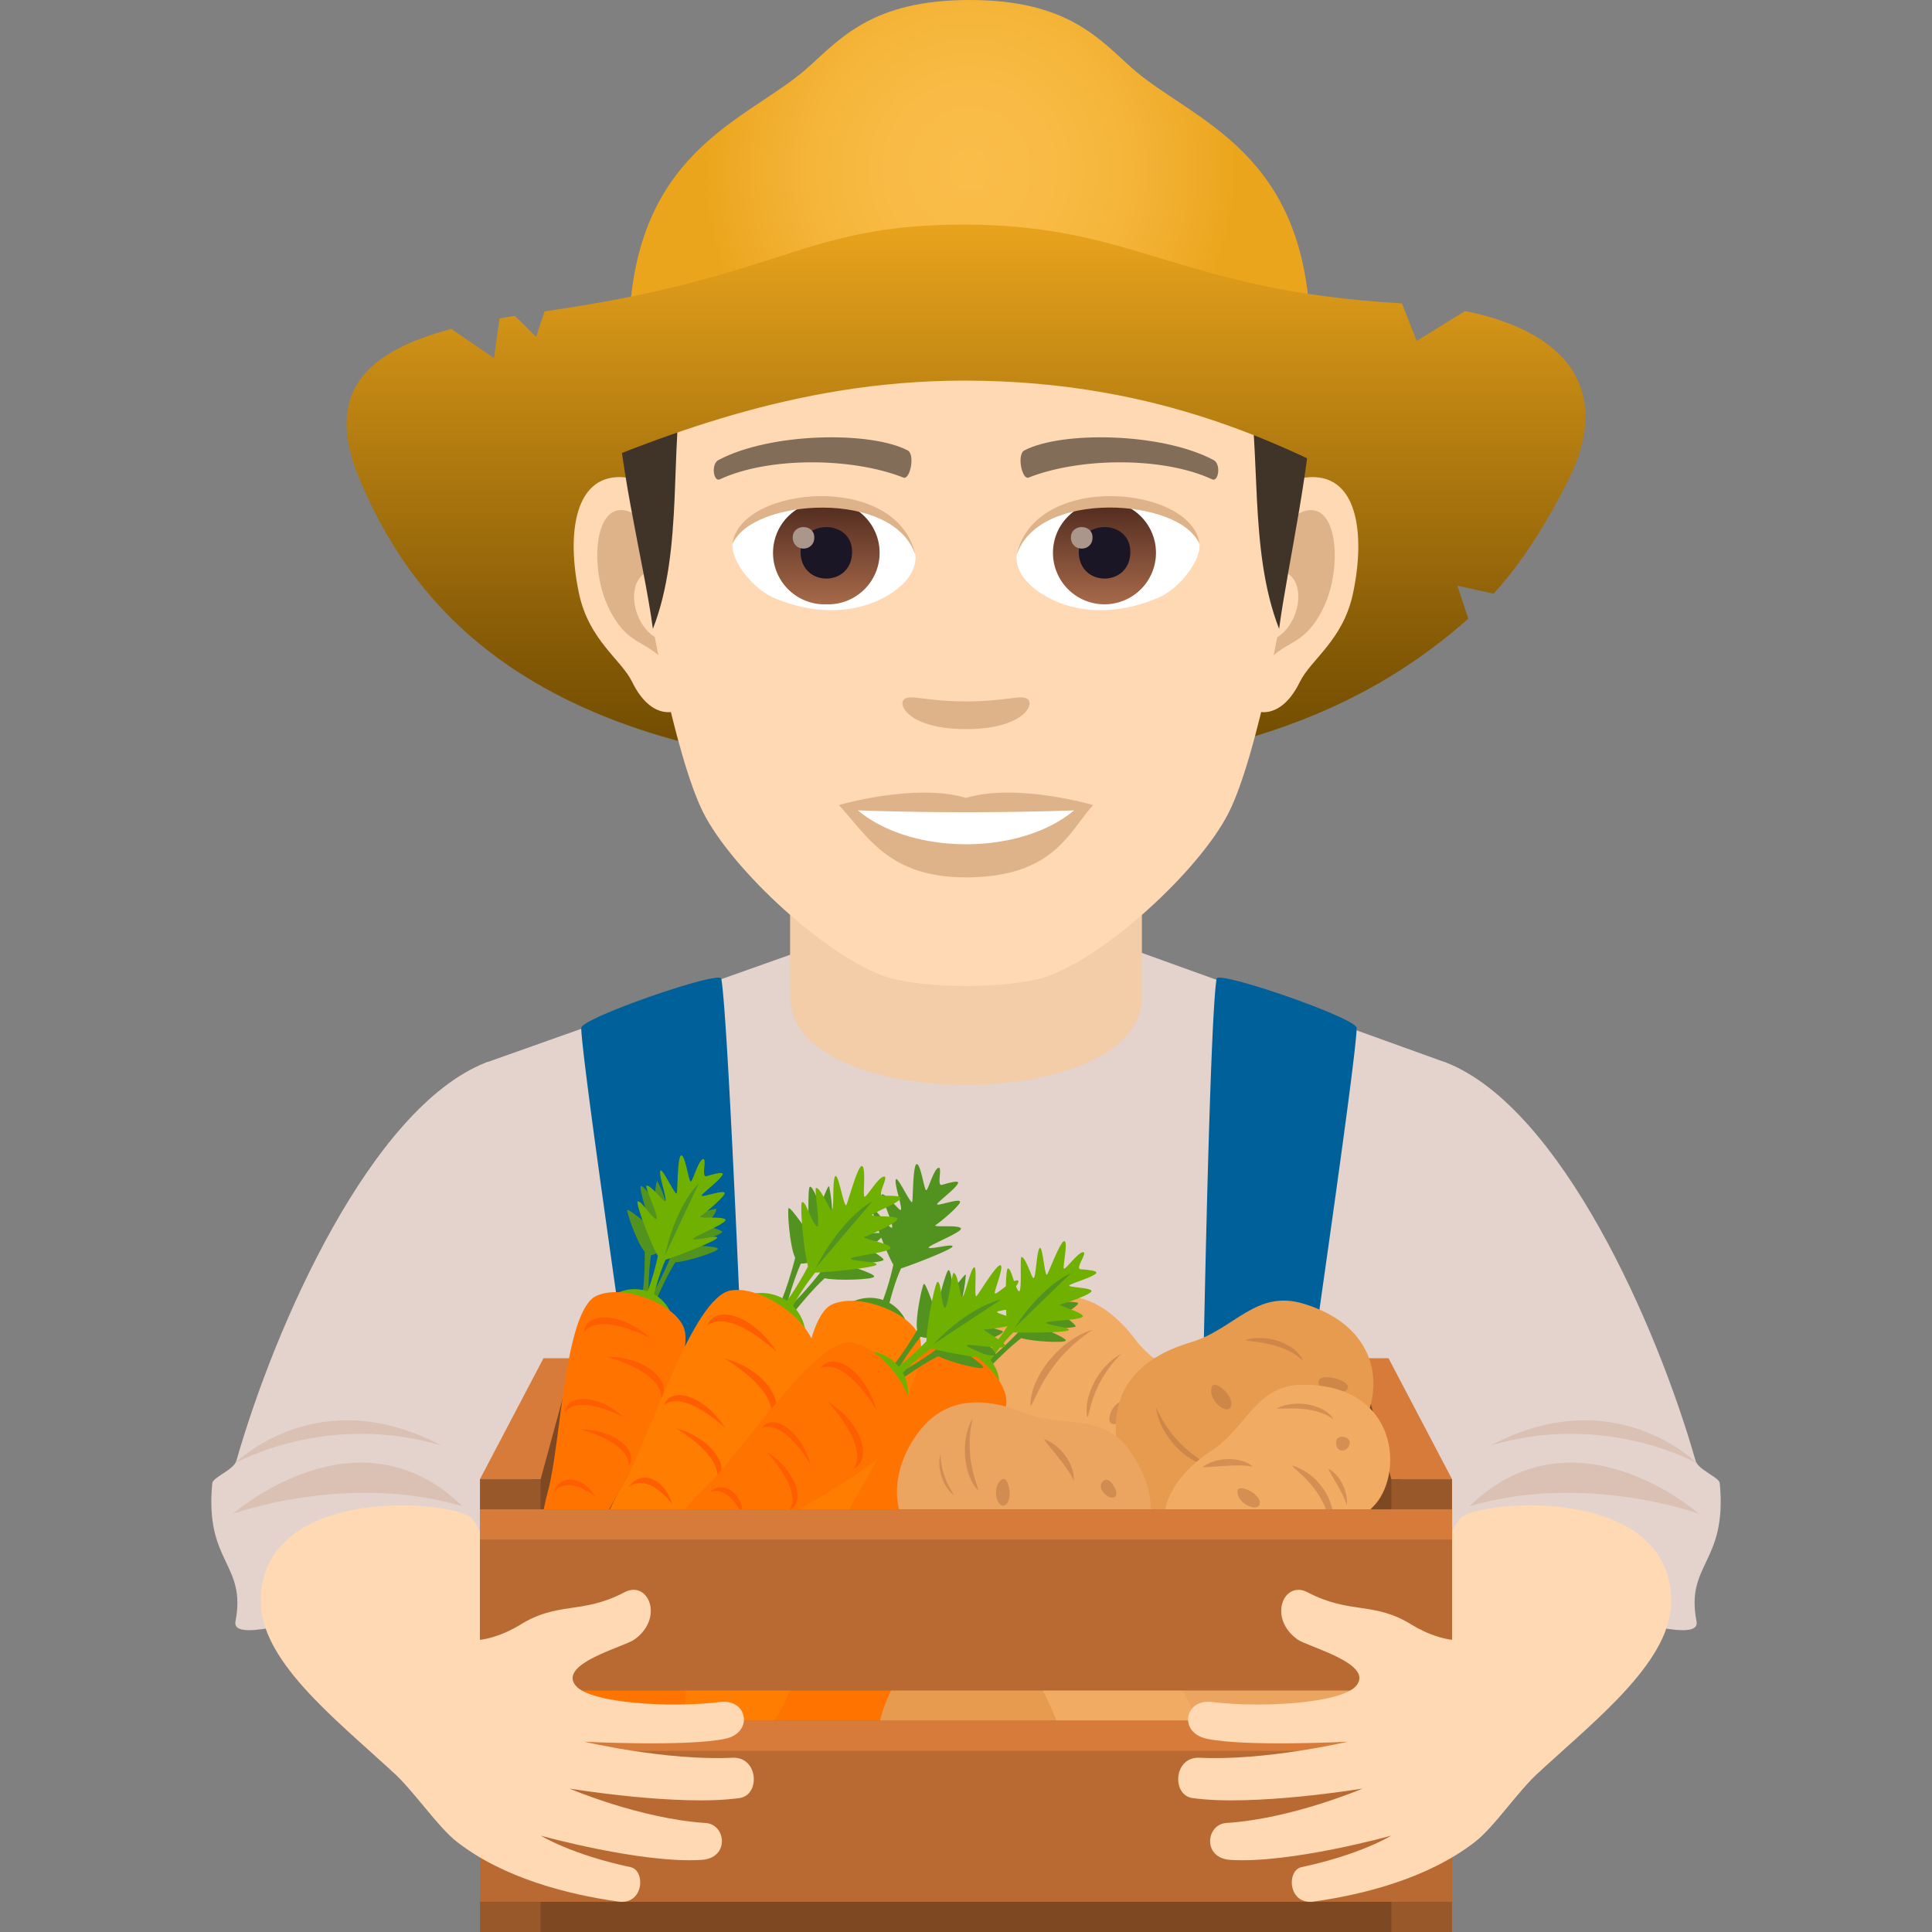 <svg xmlns="http://www.w3.org/2000/svg" xml:space="preserve" style="enable-background:new 0 0 64 64" viewBox="0 0 64 64"><rect x="0" y="0" width="64" height="64" fill="#808080" stroke="none"/><path d="m26.618 31.47 10.995.019 10.303 3.716-3.083 26.16C44.57 63.285 38.25 64 32.115 64c-6.138 0-13.4-.716-13.665-2.635l-2.366-26.16 10.534-3.735z" style="fill:#e3d3cc"/><path d="M37.827 33.028c0 3.873-11.654 3.873-11.654 0v-5.34h11.654v5.34z" style="fill:#f3cca8"/><path d="M42.056 47.899a1.11 1.11 0 0 0 1.15-.964c.432-3.111 1.71-11.858 1.736-12.88.009-.328-4.593-1.917-4.64-1.635-.21 1.218-.407 10.998-.468 14.282a1.114 1.114 0 0 0 1.055 1.14l1.167.057zm-18.467-.06a1.113 1.113 0 0 0 1.058-1.164c-.136-3.311-.544-13.04-.753-14.255-.05-.282-4.65 1.307-4.64 1.635.025 1.022 1.305 9.777 1.736 12.884.08.573.575.99 1.145.964l1.454-.064z" style="fill:#006099"/><path d="M56.2 53.71c.254 1.306-7.938-2.226-10.104-1.656-5.475 1.441-.029-17.588 1.824-16.85 3.796 1.515 6.968 8.699 8.249 13.187.086.3.78.543.8.74.257 2.648-1.144 2.653-.769 4.58z" style="fill:#e3d3cc"/><path d="M56.21 48.471s-2.72-2.759-6.827-.588c3.812-1.134 6.826.588 6.826.588zm.069 1.674s-4.126-3.64-7.6-.247c3.813-1.134 7.6.247 7.6.247z" style="fill:#dbc0b4"/><path d="M51.008 58.679c-.795.729-3.78-.998-3.636-1.402 1.06-2.966-.09-5.72 1.005-6.981.516-.594 6.894-1.177 6.987 2.675.047 1.997-2.387 3.901-4.356 5.708z" style="fill:#ffd8b4"/><path d="M7.8 53.71c-.254 1.306 7.938-2.226 10.104-1.656 5.475 1.441.029-17.588-1.824-16.85-3.796 1.515-6.968 8.699-8.25 13.187-.085.3-.779.543-.798.74-.258 2.648 1.143 2.653.768 4.58z" style="fill:#e3d3cc"/><path d="M7.79 48.471s2.72-2.759 6.827-.588c-3.812-1.134-6.826.588-6.826.588zm-.069 1.674s4.126-3.64 7.6-.247c-3.813-1.134-7.6.247-7.6.247z" style="fill:#dbc0b4"/><path d="M12.992 58.679c.795.729 3.78-.998 3.636-1.402-1.06-2.966.09-5.72-1.006-6.981-.515-.594-6.894-1.177-6.986 2.675-.047 1.997 2.387 3.901 4.356 5.708z" style="fill:#ffd8b4"/><path d="m16 64 2-19h28l2 19z" style="fill:#7d4822"/><path d="M15.899 49 18 45h1l-1.09 4zm30.192 0L45 45h1l2.101 4z" style="fill:#d67b3a"/><linearGradient id="a" x1="31.934" x2="31.934" y1="25.692" y2="7.517" gradientUnits="userSpaceOnUse"><stop offset="0" style="stop-color:#6e4900"/><stop offset=".209" style="stop-color:#825805"/><stop offset=".635" style="stop-color:#b77f11"/><stop offset="1" style="stop-color:#e8a31c"/></linearGradient><path d="M51.973 15.856c-.739 1.48-1.526 2.745-2.495 3.81l-1.201-.264.363 1.091c-2.967 2.63-7.599 5.142-16.7 5.142-13.901 0-18.167-5.316-20.036-9.779-1.69-4.034 41.568-3.002 40.07 0z" style="fill:url(#a)"/><path d="M39.96 47.25c-.09-1.552-1.497-1.745-2.346-2.87-1.055-1.397-2.201-1.712-3.403-1.233-1.554.618-2.564 2.131-1.597 3.738.967 1.608 2.568 2.136 3.432 2.94 1.06.984 4.102.655 3.914-2.574z" style="fill:#f2ab63"/><path d="M36.017 46.945c.078-.002.107-1.098 1.124-2.093-.735.371-1.274 1.434-1.124 2.093zm-1.879-.378c.105.018.427-1.443 2.047-2.511-1.08.306-2.078 1.59-2.047 2.51zm2.695.597c-.224-.087.02-.76.431-.755.27.003-.088.888-.43.755z" style="opacity:.5;fill:#b97544"/><path d="M43.189 43.189c-1.583-.487-2.297.844-3.734 1.274-1.786.533-2.525 1.56-2.494 2.936.04 1.778 1.174 3.348 3.136 2.98 1.962-.367 3.083-1.767 4.205-2.332 1.376-.69 2.177-3.847-1.113-4.858z" style="fill:#e69b4f"/><path d="M41.255 44.386c.024.066 1.28.04 1.91.701-.11-.417-1.02-.958-1.91-.7zm-1.287 4.138c.028-.078-1.056-.514-1.67-1.898.097.871.957 1.804 1.67 1.898zm.772-1.88c-.17.191-.75-.302-.593-.71.103-.268.852.417.593.71zm3.877-.604c-.163.184-1.07.071-.919-.321.1-.258 1.17.04.92.32z" style="opacity:.5;fill:#b97544"/><path d="M23.712 40.041c-.105-.001-1.96.501-1.52 1.651-.191.453-.588 1.319-1.01 1.766l.237.406s.45-1.245.948-2.049c.355-.012 1.446-.357 1.416-.451-.03-.094-.94-.099-.829-.128.111-.032.973-.355.969-.426-.006-.082-.62-.2-.516-.265.104-.066.402-.503.305-.504z" style="fill:#529320"/><path d="M21.781 39.134c-.05-.1-.083.564-.126.566-.042.002-.354-.459-.43-.407-.067.046.286 1.164.295 1.266.008.102-.668-.524-.74-.474-.04.026.319 1.09.576 1.381.006.467-.009 1.523-.23 2.151l.37.278s-.074-1.352.068-2.308c.744-.19.814-1.28.217-2.453z" style="fill:#529320"/><path d="M23.933 38.917c.067-.128-.31-.018-.528.045-.189.055.027-.605-.117-.564-.162.048-.345.758-.409.742-.064-.016-.184-.902-.316-.863-.12.034-.116 1.096-.142 1.244-.027.148-.483-.854-.543-.74-.075.14.278 1.078.14 1.01-.088-.044-.476-.55-.604-.513-.069.02.523 1.268.287 1.087-.236-.18-.465-.6-.577-.567-.082.024.402 1.345.669 1.81-.06.277-.174.734-.34 1.169a1.354 1.354 0 0 0-1.66.706l2.402 1.08c.297-.63.057-1.36-.529-1.69.099-.384.227-.801.384-1.142.48-.158 1.688-.63 1.705-.726.018-.106-.63.083-.78.046-.15-.038 1.138-.524 1.054-.65-.084-.126-.98-.016-.829-.11.153-.096.84-.672.804-.775-.042-.12-.875.208-.748.064.126-.145.58-.478.677-.663z" style="fill:#70b000"/><path d="m22.035 41.574 1.112-2.372c-.829.858-1.112 2.372-1.112 2.372z" style="fill:#529320"/><path d="M19.75 42.93c-1.06.509-1.172 4.928-1.595 6.451-.41 1.481-.455 3.756-.266 4.163.08.172 1.296-1.133 1.671-2.295.376-1.162 3.69-5.988 3.073-7.316-.368-.793-2.044-1.404-2.883-1.002z" style="fill:#ff7300"/><path d="M20.088 44.944s1.839.464 1.821 1.378c.368-.595-.577-1.396-1.821-1.378zm-.846 2.411s1.61.406 1.595 1.207c.322-.522-.505-1.224-1.595-1.207zm2.312-3.022s-1.692-.908-2.214-.19c.065-.714 1.263-.681 2.214.19zm-.896 2.614s-1.483-.796-1.939-.166c.057-.626 1.106-.597 1.939.166zm-.928 2.633s-.909-.745-1.382-.155c.18-.586.942-.56 1.382.154z" style="fill:#ff5e00"/><path d="M35.702 43.153c-.096-.038-1.993-.223-1.988.997-.336.353-1.007 1.016-1.556 1.283l.078.46s.853-.997 1.597-1.567c.334.112 1.466.175 1.471.078.005-.098-.836-.421-.723-.41.114.01 1.026.013 1.047-.055.023-.077-.505-.402-.385-.426.12-.025.55-.325.46-.36z" style="fill:#529320"/><path d="M36.3 42.189c.108-.096-.28-.126-.504-.144-.194-.016.238-.552.089-.564-.166-.013-.585.582-.639.544-.054-.037.146-.9.01-.91-.123-.01-.492.975-.568 1.103-.077.127-.148-.962-.244-.877-.118.104-.12 1.097-.224.986-.066-.072-.248-.677-.38-.688-.07-.006.04 1.359-.116 1.109-.155-.25-.22-.72-.335-.729-.085-.006-.1 1.388-.016 1.914a8.398 8.398 0 0 1-.725.963 1.342 1.342 0 0 0-1.786.073l1.848 1.843c.496-.48.53-1.24.103-1.752.226-.321.49-.663.756-.924.5.022 1.785.008 1.835-.075.054-.092-.613-.144-.738-.23-.127-.089 1.238-.087 1.204-.234-.034-.146-.903-.358-.73-.392.175-.036 1.014-.328 1.017-.437.003-.125-.884-.114-.716-.203.168-.09.706-.24.86-.376z" style="fill:#70b000"/><path d="m33.61 43.985 1.863-1.808c-1.07.504-1.863 1.808-1.863 1.808z" style="fill:#529320"/><path d="M31.016 44.441c-1.16.1-2.815 4.157-3.74 5.42-.901 1.229-1.74 3.321-1.708 3.765.014.187 1.599-.595 2.354-1.54.756-.946 5.521-4.257 5.415-5.704-.063-.864-1.403-2.019-2.321-1.94z" style="fill:#ff7300"/><path d="M31.732 39.205c.067-.128-.31-.018-.528.045-.188.054.028-.606-.117-.564-.162.047-.344.757-.408.741-.065-.015-.184-.901-.317-.863-.12.035-.116 1.096-.142 1.244-.027.148-.482-.854-.543-.74-.074.14.278 1.078.14 1.01-.087-.043-.476-.55-.603-.513-.07.02.522 1.268.286 1.087-.236-.18-.465-.6-.577-.567-.082.024.403 1.345.67 1.811a8.53 8.53 0 0 1-.341 1.168 1.354 1.354 0 0 0-1.66.707l2.403 1.08a1.296 1.296 0 0 0-.53-1.69c.1-.384.227-.802.384-1.143.48-.158 1.688-.63 1.705-.726.019-.106-.63.084-.779.046-.15-.038 1.138-.524 1.054-.65-.084-.126-.981-.015-.83-.11.153-.096.84-.672.804-.775-.042-.12-.875.208-.748.064.126-.145.58-.478.677-.662z" style="fill:#529320"/><path d="M27.55 43.218c-1.06.508-1.173 4.928-1.595 6.45-.411 1.481-.456 3.756-.266 4.163.08.172 1.295-1.132 1.67-2.295.376-1.162 3.69-5.988 3.074-7.316-.369-.793-2.045-1.404-2.884-1.002z" style="fill:#ff7d00"/><path d="M26.633 58.89c1.366.353 3.9-2.705 3.702-4.317-7.016-2.255-5.067 3.964-3.702 4.317z" style="fill:#ff7300"/><path d="M38.188 57.551c.792 1.183 6.937.798 7.841-.542-3.78-6.413-8.633-.642-7.841.542z" style="fill:#eba560"/><path d="M33.798 57.87c.593 1.377 5.292 1.03 5.997-.5-2.821-7.45-6.59-.876-5.997.5z" style="fill:#f2ab63"/><path d="M29.152 57.87c.593 1.377 5.292 1.03 5.997-.5-2.82-7.45-6.59-.876-5.997.5z" style="fill:#e69b4f"/><path d="M22.644 59.201c1.365.353 3.899-2.704 3.701-4.316-7.016-2.255-5.067 3.964-3.701 4.316z" style="fill:#ff7d00"/><path d="M18.489 54.425c-.898 1.087.797 4.678 2.341 5.182 5.016-5.4-1.443-6.27-2.341-5.182z" style="fill:#ff7300"/><path d="M29.265 40.853c-.111-.033-2.235-.052-2.097 1.305-.334.426-1.007 1.23-1.587 1.58l.136.504s.839-1.192 1.602-1.9c.382.092 1.645.051 1.64-.058-.004-.11-.973-.386-.847-.385.128 0 1.14-.086 1.156-.164.018-.088-.603-.397-.473-.436.13-.04.574-.416.47-.446z" style="fill:#529320"/><path d="M27.467 39.309c-.025-.122-.251.575-.297.565-.046-.01-.246-.595-.341-.563-.085.03-.031 1.327-.051 1.439-.02.11-.562-.759-.653-.728-.05.017.026 1.258.217 1.646-.129.499-.448 1.62-.866 2.224l.316.406s.31-1.463.736-2.44c.849.02 1.238-1.12.94-2.55z" style="fill:#529320"/><path d="M29.824 39.72c.108-.116-.325-.11-.576-.109-.217.002.204-.637.038-.636-.186.002-.586.704-.65.668-.063-.036.065-1.016-.088-1.015-.138.001-.44 1.134-.51 1.284-.071.15-.268-1.055-.366-.951-.12.127-.014 1.232-.141 1.119-.081-.073-.35-.73-.496-.728-.08 0 .192 1.508-.008 1.245-.2-.263-.323-.779-.452-.777-.094 0 .041 1.554.191 2.13-.143.276-.396.73-.7 1.143a1.49 1.49 0 0 0-1.973.257l2.25 1.87a1.44 1.44 0 0 0-.076-1.96 7.62 7.62 0 0 1 .738-1.103c.558-.025 1.982-.166 2.028-.264.05-.108-.695-.1-.844-.184-.15-.085 1.364-.218 1.31-.378-.053-.16-1.04-.31-.852-.365.19-.057 1.09-.465 1.08-.586-.01-.14-.993-.04-.816-.156.177-.116.758-.335.913-.503z" style="fill:#70b000"/><path d="m27.034 41.985 1.87-2.196c-1.131.667-1.87 2.196-1.87 2.196z" style="fill:#529320"/><path d="M24.206 42.748c-1.276.225-2.67 4.903-3.56 6.4-.865 1.456-1.568 3.867-1.483 4.358.035.207 1.708-.82 2.444-1.947.735-1.127 5.661-5.28 5.386-6.88-.165-.956-1.776-2.108-2.787-1.93z" style="fill:#ff7d00"/><path d="M23.987 44.996s1.827 1.044 1.545 2.014c.564-.526-.213-1.662-1.545-2.014zm-1.597 2.316s1.6.915 1.353 1.764c.494-.46-.186-1.455-1.353-1.764zm3.336-2.529s-1.543-1.474-2.306-.864c.275-.742 1.543-.35 2.306.864zM24.017 47.3s-1.352-1.29-2.02-.756c.24-.65 1.352-.305 2.02.757zm-1.749 2.53s-.754-1.065-1.429-.577c.361-.571 1.166-.316 1.43.577z" style="fill:#ff5e00"/><path d="M33.214 44.097c-.092-.058-1.994-.632-2.218.622-.408.295-1.218.84-1.828 1.003l-.006.488s1.057-.85 1.924-1.286c.32.183 1.464.477 1.487.378.024-.1-.775-.602-.662-.567.115.033 1.046.22 1.08.155.038-.075-.44-.515-.314-.516.126-.001.621-.222.537-.277z" style="fill:#529320"/><path d="M31.994 42.24c.008-.116-.373.45-.411.43-.039-.021-.069-.599-.163-.595-.084.005-.367 1.183-.414 1.278-.046.094-.31-.828-.4-.824-.048.002-.298 1.136-.225 1.534-.243.414-.817 1.336-1.347 1.769l.18.448s.652-1.233 1.285-1.998c.757.24 1.398-.681 1.495-2.042z" style="fill:#529320"/><path d="M34.005 43.228c.127-.076-.264-.186-.49-.25-.194-.055.347-.518.197-.561-.167-.047-.706.48-.753.43-.049-.05.317-.895.18-.934-.125-.035-.685.902-.787 1.018-.102.116.029-1.017-.085-.95-.14.083-.328 1.103-.413.968-.054-.087-.127-.746-.26-.783-.07-.02-.213 1.404-.325 1.115-.112-.289-.09-.783-.207-.816-.085-.024-.36 1.406-.373 1.963-.199.21-.543.55-.92.842a1.392 1.392 0 0 0-1.838-.286l1.543 2.268a1.342 1.342 0 0 0 .432-1.78c.29-.284.625-.582.945-.796.507.124 1.821.37 1.888.294.072-.083-.6-.271-.71-.386-.113-.116 1.28.161 1.273.004-.007-.157-.856-.551-.673-.55.186-.002 1.097-.133 1.12-.244.027-.128-.881-.296-.693-.353.189-.059.766-.104.949-.213z" style="fill:#70b000"/><path d="m30.92 44.53 2.241-1.482c-1.186.303-2.24 1.481-2.24 1.481z" style="fill:#529320"/><path d="M28.187 44.473c-1.203-.132-3.651 3.7-4.832 4.811-1.15 1.08-2.397 3.06-2.447 3.523-.021.195 1.743-.288 2.692-1.107.948-.818 6.433-3.255 6.595-4.764.096-.9-1.056-2.358-2.008-2.463z" style="fill:#ff7300"/><path d="M27.415 46.433s1.373 1.416.872 2.212c.64-.324.234-1.547-.872-2.212zm-2.025 1.661s1.202 1.24.763 1.937c.561-.283.205-1.355-.764-1.937zm3.641-1.397s-1.008-1.727-1.85-1.38c.437-.593 1.476.092 1.85 1.38zm-2.178 1.813s-.883-1.513-1.62-1.208c.382-.52 1.292.08 1.62 1.208zm-2.217 1.811s-.405-1.153-1.135-.892c.47-.418 1.127.022 1.135.892z" style="fill:#ff5e00"/><path d="M37.423 48.057c-.908-1.29-2.194-.73-3.51-1.26-1.636-.657-2.768-.337-3.523.695-.975 1.334-1.015 3.157.66 4.041 1.673.885 3.302.513 4.46.758 1.418.301 3.8-1.552 1.913-4.234z" style="fill:#eba560"/><path d="M34.593 47.67c-.026.068.8.916.97 1.376.069-.344-.28-1.108-.97-1.375zm-2.197 1.696c.065-.042-.498-1-.175-2.382-.42.7-.304 1.893.175 2.382zm-1.242-1.191c-.129.44.1 1.109.428 1.34.03-.03-.41-.52-.428-1.34zm5.683 1.434c-.235-.005-.554-.41-.24-.58.205-.111.599.588.24.58zm-3.597.266c-.236.04-.39-.664-.042-.872.228-.137.4.81.041.872z" style="opacity:.5;fill:#b97544"/><path d="M43.16 45.87c-1.553 0-1.839 1.395-3.016 2.178-1.463.973-1.853 2.1-1.457 3.33.513 1.589 1.953 2.687 3.62 1.814 1.665-.873 2.299-2.442 3.157-3.26 1.052-1.001.927-4.062-2.303-4.062z" style="fill:#f2ab63"/><path d="M39.838 48.59c.04.061 1.192-.129 1.659-.002-.238-.257-1.05-.414-1.659.003zm4.17.064c-.021.056.508.808.602 1.206.065-.29-.137-.954-.602-1.206zm-1.193-.105c-.05.08 1.182.778 1.253 2.148.309-.469-.093-1.773-1.253-2.148zm-.517-1.897c.031.058 1.193-.155 1.87.364-.16-.37-1.08-.736-1.87-.364zm-.583 3.208c-.101.22-.755-.064-.723-.475.02-.269.878.14.723.475zm2.973-1.963c-.098.21-.455.242-.425-.152.02-.26.574-.17.425.152z" style="opacity:.5;fill:#b97544"/><path d="M15.899 49h2.01v15h-2.01zm30.192 0h2.01v15h-2.01z" style="fill:#99582a"/><path d="M15.899 57h32.202v6H15.899z" style="fill:#b86a32"/><path d="M15.899 57h32.202v1H15.899z" style="fill:#d67b3a"/><path d="M15.899 50h32.202v6H15.899z" style="fill:#b86a32"/><path d="M15.899 50h32.202v1H15.899z" style="fill:#d67b3a"/><path d="M43.312 52.745c-.782-.41-1.33.85-.326 1.568.333.238 2.545.8 1.943 1.527-.485.586-3.136.744-4.788.54-.904-.112-1.112 1.011-.173 1.217 1.25.272 4.673.1 4.673.1s-2.719.637-4.901.53c-.868-.042-.932 1.236-.243 1.335 2.002.287 5.639-.313 5.639-.313s-2.336 1-4.511 1.14c-.683.044-.798 1.164.131 1.222 2.002.126 5.329-.802 5.329-.802s-1.01.626-2.974 1.043c-.5.107-.445 1.258.407 1.14 1.682-.236 3.793-.777 5.335-1.97.658-.508 1.419-1.682 2.155-2.343.913-.821-1.07-4.84-2.34-4.4-.574.199-1.461-.183-1.89-.45-1.267-.794-2.047-.338-3.466-1.084zm-22.624 0c.782-.41 1.33.85.326 1.568-.333.238-2.545.8-1.943 1.527.485.586 3.137.744 4.788.54.904-.112 1.112 1.011.173 1.217-1.25.272-4.673.1-4.673.1s2.719.637 4.901.53c.868-.042.932 1.236.243 1.335-2.002.287-5.639-.313-5.639-.313s2.336 1 4.511 1.14c.683.044.799 1.164-.131 1.222-2.002.126-5.329-.802-5.329-.802s1.01.626 2.975 1.043c.5.107.444 1.258-.408 1.14-1.682-.236-3.793-.777-5.335-1.97-.658-.508-1.419-1.682-2.155-2.343-.913-.821 1.07-4.84 2.34-4.4.574.199 1.461-.183 1.89-.45 1.267-.794 2.047-.338 3.466-1.084zm22.557-36.926c-1.74.21-2.997 6.033-1.901 7.571.153.214 1.05.557 1.715-.8.369-.751 1.43-1.378 1.76-2.928.422-1.985.16-4.053-1.574-3.843zm-22.49 0c1.741.21 2.998 6.033 1.902 7.571-.154.214-1.05.557-1.716-.8-.368-.751-1.43-1.378-1.76-2.928-.423-1.985-.159-4.053 1.574-3.843z" style="fill:#ffd8b4"/><path d="M43.199 16.934c-.455.143-.95.835-1.219 1.984 1.587-.341 1.19 2.301-.19 2.35.014.266.031.54.065.827.663-.964 1.34-.578 2.009-2.013.603-1.292.46-3.5-.665-3.148zM22.02 18.915c-.27-1.147-.764-1.838-1.218-1.982-1.123-.352-1.27 1.856-.666 3.149.67 1.435 1.346 1.048 2.011 2.012.032-.287.051-.561.062-.827-1.366-.064-1.757-2.674-.189-2.352z" style="fill:#deb38a"/><path d="M21.83 12.32c-.484 1.764-.677 3.758-.553 5.927.091 1.596 1.083 6.798 2.016 8.664.957 1.91 4.155 4.853 6.114 5.463 1.238.384 3.949.384 5.185 0 1.96-.61 5.16-3.553 6.115-5.463.937-1.866 1.925-7.067 2.015-8.664.125-2.169-.068-4.163-.552-5.927H21.83z" style="fill:#ffd8b4"/><path d="M40.196 15.237c-1.725-.914-5.026-.959-6.256-.32-.265.121-.09.986.132.904 1.712-.677 4.477-.692 6.082.058.214.097.303-.515.042-.642zm-16.391 0c1.725-.914 5.025-.959 6.256-.32.263.121.09.986-.132.904-1.716-.677-4.478-.692-6.084.058-.212.097-.3-.515-.04-.642z" style="fill:#826d58"/><path d="M34.036 23.153c-.216-.15-.72.082-2.036.082-1.313 0-1.82-.232-2.035-.082-.257.182.153 1 2.035 1 1.883 0 2.295-.818 2.036-1z" style="fill:#deb38a"/><path d="M30.322 18.346c.063.5-.275 1.09-1.213 1.535-.596.282-1.837.614-3.466-.074-.73-.307-1.442-1.264-1.377-1.795.883-1.664 5.229-1.907 6.056.334z" style="fill:#fff"/><linearGradient id="b" x1="-1209.994" x2="-1209.994" y1="171.103" y2="170.584" gradientTransform="translate(7977.155 -1104.145) scale(6.57)" gradientUnits="userSpaceOnUse"><stop offset="0" style="stop-color:#a6694a"/><stop offset="1" style="stop-color:#4f2a1e"/></linearGradient><path d="M27.373 16.607a1.707 1.707 0 1 1 0 3.412 1.707 1.707 0 1 1 0-3.412z" style="fill:url(#b)"/><path d="M26.52 18.281c0 1.18 1.707 1.18 1.707 0 0-1.095-1.708-1.095-1.708 0z" style="fill:#1a1626"/><path d="M26.26 17.802c0 .495.715.495.715 0 0-.456-.714-.456-.714 0z" style="fill:#ab968c"/><path d="M30.33 18.411c-.694-2.225-5.421-1.896-6.064-.4.238-1.916 5.473-2.422 6.064.4z" style="fill:#deb38a"/><path d="M33.68 18.346c-.065.5.273 1.09 1.212 1.535.596.282 1.835.614 3.464-.074.732-.307 1.442-1.264 1.379-1.795-.884-1.664-5.23-1.907-6.056.334z" style="fill:#fff"/><linearGradient id="c" x1="-1211.29" x2="-1211.29" y1="171.103" y2="170.584" gradientTransform="translate(7994.886 -1104.145) scale(6.57)" gradientUnits="userSpaceOnUse"><stop offset="0" style="stop-color:#a6694a"/><stop offset="1" style="stop-color:#4f2a1e"/></linearGradient><path d="M36.589 16.607a1.706 1.706 0 1 1-1.708 1.705c0-.941.765-1.705 1.708-1.705z" style="fill:url(#c)"/><path d="M35.736 18.281c0 1.18 1.708 1.18 1.708 0 0-1.095-1.708-1.095-1.708 0z" style="fill:#1a1626"/><path d="M35.476 17.802c0 .495.716.495.716 0 0-.456-.716-.456-.716 0z" style="fill:#ab968c"/><path d="M33.67 18.411c.693-2.223 5.418-1.905 6.064-.4-.24-1.916-5.473-2.422-6.063.4z" style="fill:#deb38a"/><path d="M41.286 12.32c.521 2.562.053 5.858 1.086 8.511.283-2.129 1.106-5.577 1.181-8.511h-2.267zm-20.891 0c-.02 2.767.93 6.234 1.233 8.512 1.033-2.654.535-5.95 1.035-8.512h-2.268z" style="fill:#403429"/><path d="M32 26.43c-1.696-.5-4.212.238-4.212.238.959 1.042 1.66 2.396 4.212 2.396 2.924 0 3.421-1.537 4.211-2.396 0 0-2.515-.74-4.211-.238z" style="fill:#deb38a"/><path d="M28.42 26.845c1.779 1.492 5.37 1.5 7.16 0a105.25 105.25 0 0 1-7.16 0z" style="fill:#fff"/><radialGradient id="d" cx="3.615" cy="5.619" r="9.093" gradientTransform="matrix(.976 0 0 1 28.593 0)" gradientUnits="userSpaceOnUse"><stop offset="0" style="stop-color:#fabd49"/><stop offset=".304" style="stop-color:#f9bb45"/><stop offset=".596" style="stop-color:#f5b53a"/><stop offset=".882" style="stop-color:#eeaa26"/><stop offset="1" style="stop-color:#eba51c"/></radialGradient><path d="M37.48 2.24C36.39 1.264 35.329 0 32.12 0c-3.208 0-4.27 1.265-5.36 2.24-1.997 1.784-5.926 2.715-5.926 8.998h22.572c0-6.283-3.928-7.214-5.926-8.998z" style="fill:url(#d)"/><linearGradient id="e" x1="32" x2="32" y1="25.693" y2="7.517" gradientUnits="userSpaceOnUse"><stop offset="0" style="stop-color:#6e4900"/><stop offset=".209" style="stop-color:#825805"/><stop offset=".635" style="stop-color:#b77f11"/><stop offset="1" style="stop-color:#e8a31c"/></linearGradient><path d="M51.973 15.856c-2.968 5.95-6.713-3.248-20.034-3.248-11.358 0-18.166 7.711-20.035 3.248-1.249-2.98.407-4.256 3.048-4.96l1.413.967.183-1.313c.168-.03.338-.06.509-.087l.704.694.278-.843c7.96-1.13 8.498-2.874 13.9-2.874 5.705 0 7.094 2.193 14.502 2.61l.489 1.244 1.6-.99c3.804.765 4.733 2.97 3.443 5.552z" style="fill:url(#e)"/></svg>
